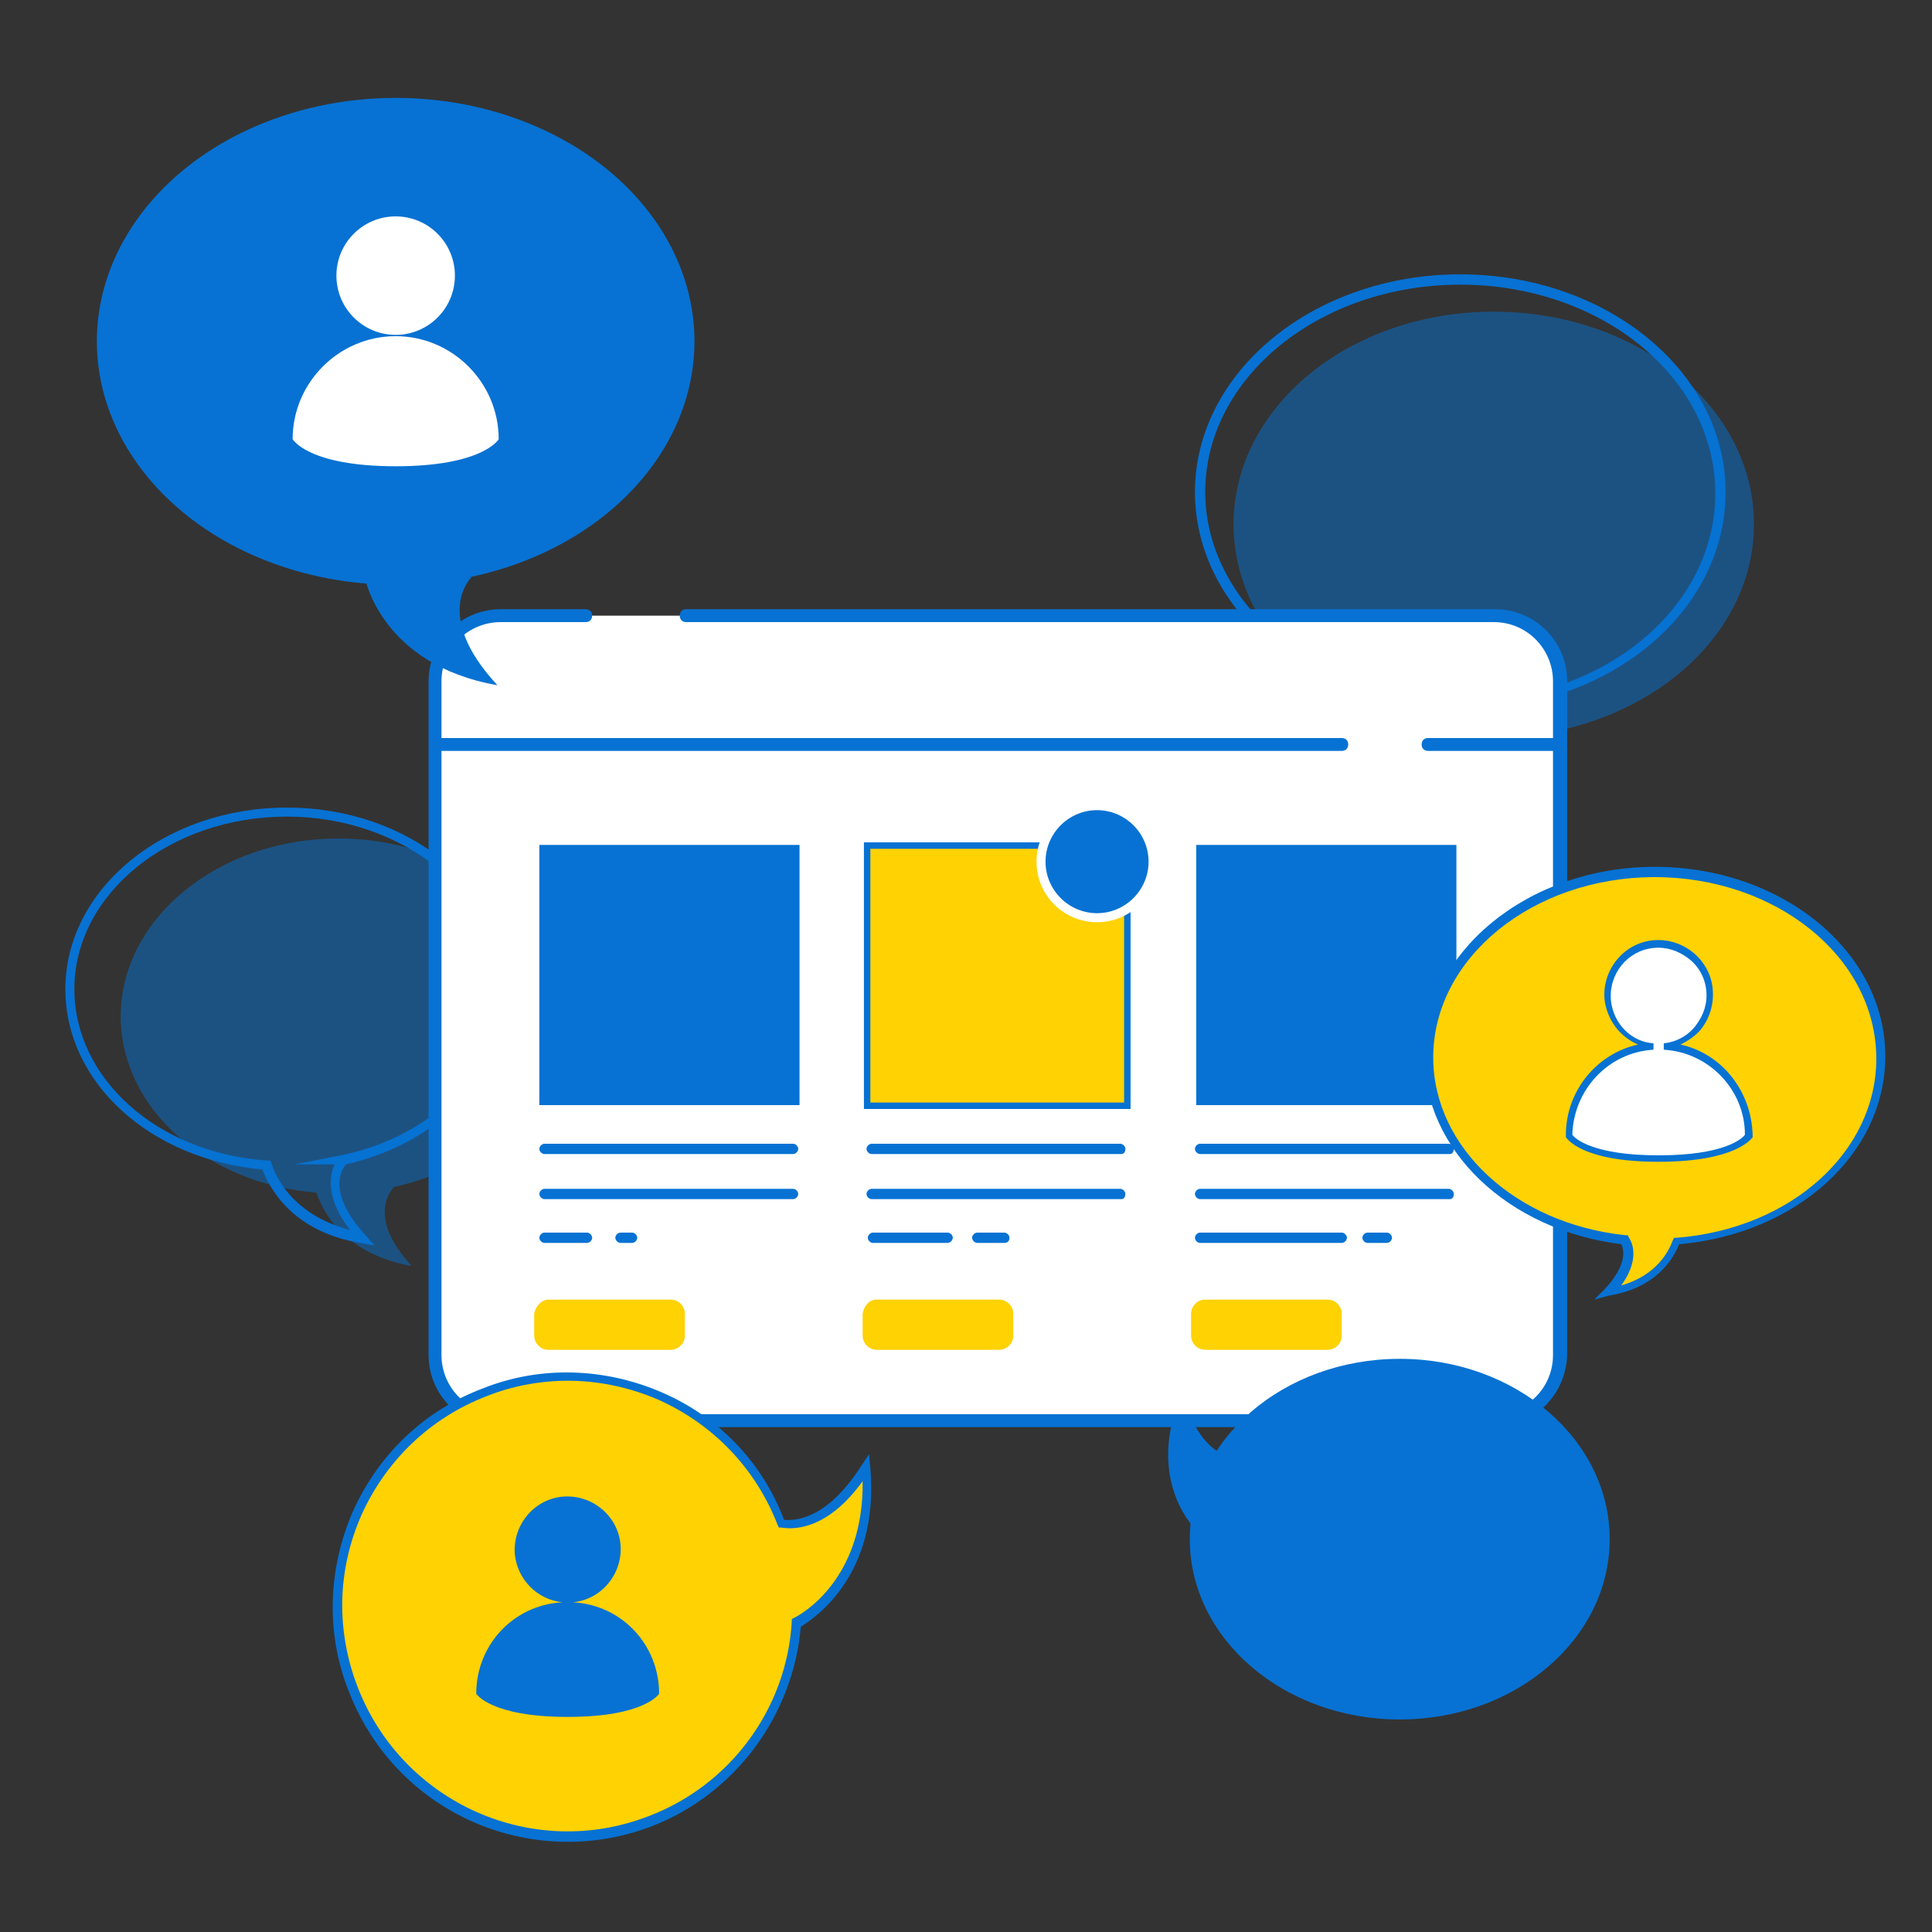 <?xml version="1.0" encoding="utf-8"?>
<!-- Generator: Adobe Illustrator 26.5.0, SVG Export Plug-In . SVG Version: 6.00 Build 0)  -->
<svg version="1.1" id="レイヤー_1" xmlns="http://www.w3.org/2000/svg" xmlns:xlink="http://www.w3.org/1999/xlink" x="0px"
	 y="0px" viewBox="0 0 150 150" style="enable-background:new 0 0 150 150;" xml:space="preserve">
<rect x="0" y="0" width="150" height="150" fill="#333333" stroke="none"/>
<style type="text/css">
	.st0{fill:#0772D3;}
	.st1{opacity:0.5;fill:#0772D3;enable-background:new    ;}
	.st2{fill:#FFFFFF;}
	.st3{fill:#FFD204;}
</style>
<g id="グループ_825" transform="translate(0.375)">
	<path id="パス_2377" class="st0" d="M92.6,118.9c0,0-4.2-3.8-1.2-10.8c1.6,5.9,4.9,5.1,4.9,5.1L92.6,118.9z"/>
	<path class="st0" d="M28.7,96.7l-1.1-0.2c-5.4-0.9-7.1-4.4-7.6-5.7C11.2,90,4.7,84,4.7,76.8c0-7.8,7.7-14.1,17.2-14.1
		c9.5,0,17.2,6.3,17.2,14.1c0,6.4-5.2,11.9-12.6,13.6c-0.2,0.2-1.7,2,1.5,5.5L28.7,96.7z M21.9,63.4c-9.1,0-16.5,6-16.5,13.4
		c0,6.9,6.4,12.7,14.9,13.3l0.3,0l0.1,0.2c0.3,1,1.6,4,6.1,5.2c-1.9-2.5-1.6-4.2-1.2-5.1h-3.1l3.6-0.7c7.3-1.5,12.4-6.8,12.4-13
		C38.3,69.4,30.9,63.4,21.9,63.4z"/>
	<path id="パス_2379" class="st1" d="M42.7,78.9c0-7.6-7.5-13.8-16.8-13.8S9,71.3,9,78.9c0,7.2,6.7,13,15.2,13.7
		c0.4,1.2,1.9,4.7,7.4,5.7c-3.7-4-1.4-6.1-1.4-6.1H30C37.3,90.7,42.7,85.3,42.7,78.9z"/>
	<path class="st0" d="M107.7,59.8l0.8-0.8c1.9-2.1,1.8-3.4,1.5-4.1c-10.1-1.2-17.6-8.3-17.6-16.7c0-9.3,9.2-16.9,20.6-16.9
		s20.6,7.6,20.6,16.9c0,8.7-7.9,15.9-18.4,16.8c-0.5,1.3-2,3.9-6.4,4.6L107.7,59.8z M113,22.1c-10.9,0-19.8,7.2-19.8,16.1
		c0,8,7.4,14.9,17.1,16l0.2,0l0.1,0.2c0.4,0.7,0.8,2.2-0.8,4.3c3.4-0.9,4.5-3.2,4.8-4.1l0.1-0.2l0.2,0c10.2-0.8,17.9-7.7,17.9-16.1
		C132.8,29.3,123.9,22.1,113,22.1z"/>
	<path id="パス_2381" class="st1" d="M135.8,40.7c0-9.1-9-16.5-20.2-16.5s-20.2,7.4-20.2,16.5c0,8.4,7.6,15.3,17.5,16.4
		c0.4,0.7,0.8,2.3-1.5,4.7c4.4-0.8,5.8-3.5,6.1-4.6C127.8,56.3,135.8,49.3,135.8,40.7z"/>
	<g>
		<path id="パス_2382_00000039117720352192503620000003095069486119561895_" class="st2" d="M52.9,47.8h62.8
			c2.8,0,5.1,2.3,5.1,5.1c0,0,0,0,0,0v52.3c0,2.8-2.3,5.1-5.1,5.1H38.5c-2.8,0-5.1-2.3-5.1-5.1V52.9c0-2.8,2.3-5.1,5.1-5.1
			c0,0,0,0,0,0h6.6"/>
		<path class="st0" d="M115.6,110.8H38.5c-3.1,0-5.6-2.5-5.6-5.6V52.9c0-3.1,2.5-5.6,5.6-5.6h6.6c0.3,0,0.5,0.2,0.5,0.5
			s-0.2,0.5-0.5,0.5h-6.6c-2.5,0-4.6,2-4.6,4.6v52.3c0,2.5,2,4.6,4.6,4.6h77.1c2.5,0,4.6-2,4.6-4.6V52.9c0-2.5-2-4.6-4.6-4.6h0H52.9
			c-0.3,0-0.5-0.2-0.5-0.5s0.2-0.5,0.5-0.5h62.8h0c3.1,0,5.6,2.5,5.6,5.6v52.3C121.2,108.3,118.7,110.8,115.6,110.8z"/>
	</g>
	<rect id="長方形_131" x="41.5" y="65.6" class="st0" width="20.2" height="20.2"/>
	<path class="st0" d="M61.2,89.6H41.9c-0.2,0-0.4-0.2-0.4-0.4s0.2-0.4,0.4-0.4h19.3c0.2,0,0.4,0.2,0.4,0.4S61.4,89.6,61.2,89.6z"/>
	<path class="st0" d="M61.2,93.1H41.9c-0.2,0-0.4-0.2-0.4-0.4s0.2-0.4,0.4-0.4h19.3c0.2,0,0.4,0.2,0.4,0.4S61.4,93.1,61.2,93.1z"/>
	<path class="st0" d="M48.7,96.5h-0.9c-0.2,0-0.4-0.2-0.4-0.4s0.2-0.4,0.4-0.4h0.9c0.2,0,0.4,0.2,0.4,0.4S48.9,96.5,48.7,96.5z"/>
	<path class="st0" d="M45.2,96.5h-3.3c-0.2,0-0.4-0.2-0.4-0.4s0.2-0.4,0.4-0.4h3.3c0.2,0,0.4,0.2,0.4,0.4S45.4,96.5,45.2,96.5z"/>
	<path id="長方形_132" class="st3" d="M42.2,100.9h9.5c0.6,0,1.1,0.5,1.1,1.1v1.7c0,0.6-0.5,1.1-1.1,1.1h-9.5
		c-0.6,0-1.1-0.5-1.1-1.1V102C41.2,101.4,41.7,100.9,42.2,100.9z"/>
	<g>
		
			<rect id="長方形_133_00000065765728909145852430000016987527105707518849_" x="67" y="65.6" class="st3" width="20.2" height="20.2"/>
		<path class="st0" d="M87.4,86.1H66.7V65.4h20.7V86.1z M67.2,85.6h19.7V65.9H67.2V85.6z"/>
	</g>
	<path class="st0" d="M86.7,89.6H67.3c-0.2,0-0.4-0.2-0.4-0.4s0.2-0.4,0.4-0.4h19.3c0.2,0,0.4,0.2,0.4,0.4S86.9,89.6,86.7,89.6z"/>
	<path class="st0" d="M86.7,93.1H67.3c-0.2,0-0.4-0.2-0.4-0.4s0.2-0.4,0.4-0.4h19.3c0.2,0,0.4,0.2,0.4,0.4S86.9,93.1,86.7,93.1z"/>
	<path class="st0" d="M77.6,96.5h-2.1c-0.2,0-0.4-0.2-0.4-0.4s0.2-0.4,0.4-0.4h2.1c0.2,0,0.4,0.2,0.4,0.4S77.9,96.5,77.6,96.5z"/>
	<path class="st0" d="M73.2,96.5h-5.8c-0.2,0-0.4-0.2-0.4-0.4s0.2-0.4,0.4-0.4h5.8c0.2,0,0.4,0.2,0.4,0.4S73.4,96.5,73.2,96.5z"/>
	<path id="長方形_134" class="st3" d="M67.7,100.9h9.5c0.6,0,1.1,0.5,1.1,1.1v1.7c0,0.6-0.5,1.1-1.1,1.1h-9.5
		c-0.6,0-1.1-0.5-1.1-1.1V102C66.7,101.4,67.1,100.9,67.7,100.9z"/>
	<rect id="長方形_135" x="92.5" y="65.6" class="st0" width="20.2" height="20.2"/>
	<path class="st0" d="M112.2,89.6H92.8c-0.2,0-0.4-0.2-0.4-0.4s0.2-0.4,0.4-0.4h19.3c0.2,0,0.4,0.2,0.4,0.4S112.4,89.6,112.2,89.6z"
		/>
	<path class="st0" d="M112.2,93.1H92.8c-0.2,0-0.4-0.2-0.4-0.4s0.2-0.4,0.4-0.4h19.3c0.2,0,0.4,0.2,0.4,0.4S112.4,93.1,112.2,93.1z"
		/>
	<path class="st0" d="M107.3,96.5h-1.5c-0.2,0-0.4-0.2-0.4-0.4s0.2-0.4,0.4-0.4h1.5c0.2,0,0.4,0.2,0.4,0.4S107.5,96.5,107.3,96.5z"
		/>
	<path class="st0" d="M103.8,96.5h-11c-0.2,0-0.4-0.2-0.4-0.4s0.2-0.4,0.4-0.4h11c0.2,0,0.4,0.2,0.4,0.4S104,96.5,103.8,96.5z"/>
	<path id="長方形_136" class="st3" d="M93.2,100.9h9.5c0.6,0,1.1,0.5,1.1,1.1v1.7c0,0.6-0.5,1.1-1.1,1.1h-9.5
		c-0.6,0-1.1-0.5-1.1-1.1V102C92.1,101.4,92.6,100.9,93.2,100.9z"/>
	<path class="st0" d="M120.7,58.3h-10.2c-0.3,0-0.5-0.2-0.5-0.5s0.2-0.5,0.5-0.5h10.2c0.3,0,0.5,0.2,0.5,0.5S121,58.3,120.7,58.3z"
		/>
	<path class="st0" d="M103.8,58.3H33.5c-0.3,0-0.5-0.2-0.5-0.5s0.2-0.5,0.5-0.5h70.3c0.3,0,0.5,0.2,0.5,0.5S104.1,58.3,103.8,58.3z"
		/>
	<g>
		<circle id="楕円形_67_00000054982336222765020180000008549736519839666068_" class="st0" cx="84.8" cy="66.9" r="4.4"/>
		<path class="st2" d="M84.8,71.6c-2.6,0-4.7-2.1-4.7-4.7s2.1-4.7,4.7-4.7c2.6,0,4.7,2.1,4.7,4.7S87.4,71.6,84.8,71.6z M84.8,62.9
			c-2.2,0-4,1.8-4,4s1.8,4,4,4s4-1.8,4-4S87,62.9,84.8,62.9z"/>
	</g>
	<g id="グループ_824" transform="translate(2.144 0)">
		<g id="グループ_823">
			<ellipse id="楕円形_68" class="st0" cx="28.2" cy="26.5" rx="23.2" ry="18.9"/>
			<path id="パス_2383" class="st0" d="M25.8,44.8c0,0,1.2,6.8,10.3,8.4c-5.1-5.5-2-8.4-2-8.4H25.8z"/>
		</g>
		<circle id="楕円形_69" class="st2" cx="28.2" cy="21.4" r="4.6"/>
		<path id="パス_2384" class="st2" d="M20.2,34.1c0-4.4,3.6-8,8-8c4.4,0,8,3.6,8,8c0,0-1.2,2.1-8,2.1S20.2,34.1,20.2,34.1z"/>
	</g>
	<g>
		<path id="パス_2385_00000048495140232714095390000009620988098221697184_" class="st3" d="M145.6,82c0-7.9-7.9-14.4-17.6-14.4
			s-17.6,6.4-17.6,14.4c0,7.3,6.6,13.3,15.2,14.2c0.3,0.6,0.7,2-1.3,4.1c3.8-0.7,5-3.1,5.3-4C138.7,95.6,145.6,89.5,145.6,82z"/>
		<path class="st0" d="M123.4,100.9l0.8-0.8c1.6-1.7,1.6-2.9,1.3-3.5c-8.8-1.1-15.3-7.3-15.3-14.6c0-8.1,8.1-14.7,17.9-14.7
			c9.9,0,17.9,6.6,17.9,14.7c0,7.6-6.9,13.8-16,14.6c-0.5,1.2-1.8,3.4-5.5,4L123.4,100.9z M128.1,68.1c-9.5,0-17.2,6.3-17.2,14
			c0,7,6.4,12.9,14.9,13.8l0.2,0l0.1,0.2c0.4,0.6,0.7,1.9-0.6,3.7c2.8-0.8,3.7-2.7,4-3.5l0.1-0.2l0.2,0c8.9-0.7,15.5-6.7,15.5-13.9
			C145.3,74.3,137.5,68.1,128.1,68.1z"/>
	</g>
	<g>
		<path id="パス_2386_00000011751830055071993990000010354778789989701039_" class="st3" d="M66.9,113.9c-2.7,4.2-5.2,4.6-6.6,4.3
			c-3.6-9.2-13.9-13.8-23.1-10.2c-9.2,3.6-13.8,13.9-10.2,23.1s13.9,13.8,23.1,10.2c6.5-2.5,10.9-8.5,11.4-15.4
			C62.3,125.6,67.6,122.5,66.9,113.9z"/>
		<path class="st0" d="M43.7,143c-7.3,0-14.2-4.4-17-11.7c-1.8-4.5-1.6-9.5,0.3-13.9c2-4.5,5.6-7.9,10.1-9.6
			c4.5-1.8,9.5-1.6,13.9,0.3c4.4,1.9,7.8,5.4,9.5,9.9c1.2,0.1,3.5-0.3,6-4.2l0.6-0.9l0.1,1.1c0.7,8.3-4.3,11.6-5.4,12.3
			c-0.6,6.9-5.1,13-11.6,15.5C48.1,142.6,45.9,143,43.7,143z M43.7,107.2c-2.1,0-4.3,0.4-6.3,1.2c-4.4,1.7-7.8,5-9.7,9.2
			c-1.9,4.3-2,9-0.3,13.4c3.5,9,13.6,13.5,22.6,10c6.3-2.4,10.7-8.3,11.1-15.1l0-0.2l0.2-0.1c0.6-0.3,5.4-3,5.3-10.6
			c-2.6,3.6-5.1,3.8-6.3,3.6l-0.2,0l-0.1-0.2c-1.7-4.4-5-7.8-9.2-9.7C48.5,107.7,46.1,107.2,43.7,107.2z"/>
	</g>
	<path id="パス_2387" class="st0" d="M44.1,124.4c2.2-0.2,3.9-2.2,3.7-4.5c-0.2-2.2-2.2-3.9-4.5-3.7c-2.2,0.2-3.9,2.2-3.7,4.5
		c0.2,1.9,1.7,3.5,3.7,3.7c-3.8,0.2-6.7,3.3-6.7,7.1c0,0,1.1,1.8,7.1,1.8s7.1-1.8,7.1-1.8C50.8,127.7,47.9,124.6,44.1,124.4z"/>
	<g>
		<path id="パス_2388_00000046327837680723651440000002034544629762679183_" class="st2" d="M128.8,81.3c2.2-0.2,3.8-2.2,3.6-4.4
			c-0.2-2.2-2.2-3.8-4.4-3.6c-2.2,0.2-3.8,2.2-3.6,4.4c0.2,1.9,1.7,3.4,3.6,3.6c-3.7,0.2-6.6,3.2-6.6,6.9c0,0,1.1,1.8,7,1.8
			c5.9,0,7-1.8,7-1.8C135.4,84.5,132.5,81.5,128.8,81.3z"/>
		<path class="st0" d="M128.4,90.2c-6,0-7.1-1.8-7.2-1.9l0-0.1v-0.1c0-3.4,2.4-6.3,5.6-7c-1.4-0.6-2.4-1.9-2.6-3.5
			c-0.2-2.3,1.5-4.4,3.8-4.6c2.3-0.2,4.4,1.5,4.6,3.8c0.1,1.1-0.2,2.2-0.9,3.1c-0.4,0.5-1,0.9-1.6,1.2c3.2,0.7,5.5,3.6,5.6,7v0.1
			l0,0.1C135.6,88.4,134.4,90.2,128.4,90.2z M121.7,88.1c0.2,0.3,1.6,1.6,6.7,1.6c5.1,0,6.5-1.3,6.7-1.6c0-3.5-2.8-6.4-6.3-6.6
			l0-0.5c1-0.1,1.9-0.6,2.5-1.4c0.6-0.8,0.9-1.7,0.8-2.7c-0.1-1-0.6-1.9-1.4-2.5c-0.8-0.6-1.7-0.9-2.7-0.8c-2,0.2-3.5,2-3.3,4.1
			c0.2,1.8,1.6,3.2,3.3,3.3l0,0.5C124.5,81.7,121.8,84.6,121.7,88.1z"/>
	</g>
	<ellipse id="楕円形_70" class="st0" cx="108.3" cy="119.5" rx="16.3" ry="14"/>
</g>
</svg>